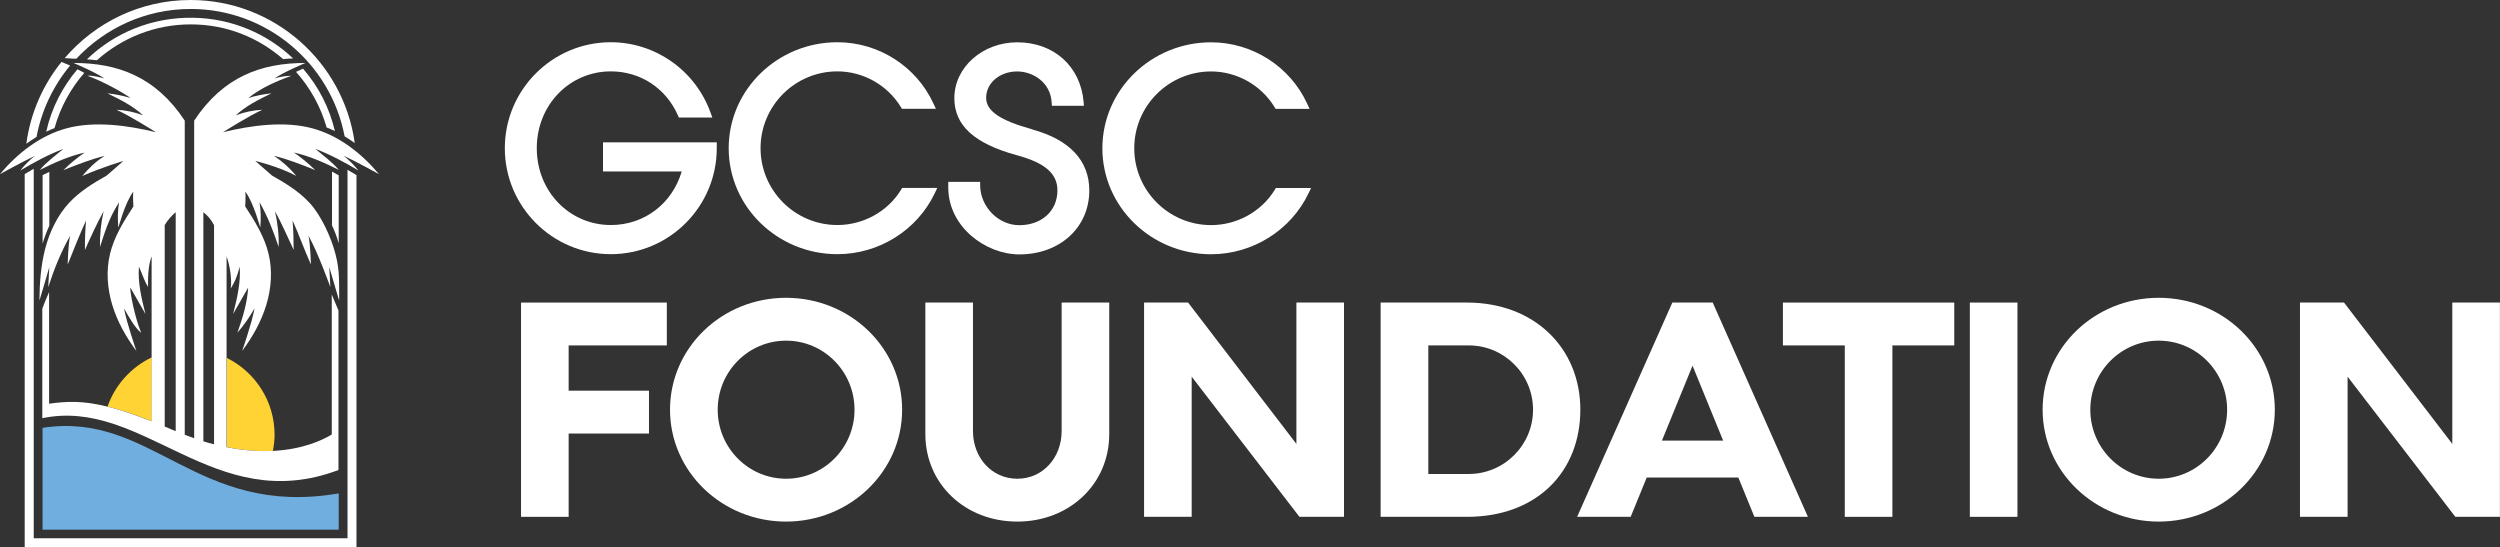 <?xml version="1.0" encoding="UTF-8"?>
<svg id="Layer_2" data-name="Layer 2" xmlns="http://www.w3.org/2000/svg" viewBox="0 0 320.85 70.24">
  <rect x="0" y="0" width="320.85" height="70.24" fill="#333333" stroke="none"/>
  <defs>
    <style>
      .cls-1 {
        fill: #fff;
      }
      .cls-7 {
        fill: #6faedf;
      }
      .cls-2 {
        fill: #ffd334;
      }
    </style>
  </defs>
  <g id="Layer_1-2" data-name="Layer 1">
    <g>
      <g>
        <g>
          <path class="cls-1" d="M72.98,66.33h-6.11v-27.5h18.71v5.5h-12.6v5.81h10.31v5.5h-10.31v10.69Z"/>
          <path class="cls-1" d="M85.99,52.58c0-7.94,6.65-14.36,14.89-14.36s14.9,6.42,14.9,14.36-6.68,14.36-14.9,14.36-14.89-6.42-14.89-14.36ZM100.89,43.72c-4.85,0-8.78,3.97-8.78,8.86s3.93,8.86,8.78,8.86,8.78-3.97,8.78-8.86-3.93-8.86-8.78-8.86Z"/>
          <path class="cls-1" d="M142.36,55.71c0,6.42-5.12,11.23-11.8,11.23s-11.8-4.81-11.8-11.23v-16.88h6.11v16.5c0,3.36,2.37,6.11,5.69,6.11s5.69-2.75,5.69-6.11v-16.5h6.11v16.88Z"/>
          <path class="cls-1" d="M172.5,66.33h-5.73l-13.83-17.99v17.99h-6.11v-27.5h5.65l13.9,18.14v-18.14h6.11v27.5Z"/>
          <path class="cls-1" d="M188.27,66.33h-11.08v-27.5h11.08c8.63,0,14.55,5.81,14.55,13.75s-5.54,13.75-14.55,13.75ZM196.75,52.58c0-4.55-3.7-8.25-8.25-8.25h-5.19v16.5h5.19c4.54,0,8.25-3.7,8.25-8.25Z"/>
          <path class="cls-1" d="M219.81,38.83l12.22,27.5h-6.87l-2.06-5.04h-11.76l-2.06,5.04h-6.87l12.22-27.5h5.19ZM221.15,56.55l-3.93-9.62-3.93,9.62h7.87Z"/>
          <path class="cls-1" d="M228.81,38.83h22v5.5h-7.94v22h-6.11v-22h-7.94v-5.5Z"/>
          <path class="cls-1" d="M258.92,66.33h-6.11v-27.5h6.11v27.5Z"/>
          <path class="cls-1" d="M262.15,52.58c0-7.94,6.65-14.36,14.9-14.36s14.9,6.42,14.9,14.36-6.68,14.36-14.9,14.36-14.9-6.42-14.9-14.36ZM277.05,43.72c-4.85,0-8.78,3.97-8.78,8.86s3.93,8.86,8.78,8.86,8.78-3.97,8.78-8.86-3.93-8.86-8.78-8.86Z"/>
          <path class="cls-1" d="M320.85,66.33h-5.73l-13.83-17.99v17.99h-6.11v-27.5h5.65l13.9,18.14v-18.14h6.11v27.5Z"/>
        </g>
        <g>
          <path class="cls-1" d="M77.41,22.01h10.08c-1.22,4.13-4.8,6.87-9.09,6.87-5.33,0-9.51-4.33-9.51-9.86s4.18-9.86,9.51-9.86c3.78,0,7.07,2.16,8.6,5.64l.12.28h4.3l-.23-.63c-1.94-5.4-7.08-9.03-12.8-9.03-7.5,0-13.6,6.1-13.6,13.6s6.1,13.6,13.6,13.6,13.6-6.1,13.6-13.6v-.75h-14.6v3.74Z"/>
          <path class="cls-1" d="M115.65,24.34c-1.71,2.8-4.84,4.54-8.18,4.54-5.44,0-9.86-4.42-9.86-9.86s4.42-9.86,9.86-9.86c3.3,0,6.42,1.75,8.14,4.57l.14.23h4.36l-.31-.67c-2.2-4.78-7.05-7.87-12.33-7.87-7.69,0-13.95,6.1-13.95,13.6s6.26,13.6,13.95,13.6c5.33,0,10.24-3.07,12.5-7.83l.32-.67h-4.51l-.14.23Z"/>
          <path class="cls-1" d="M132.52,16.61c-4.18-1.15-5.96-2.37-5.96-4.06,0-1.9,1.75-3.38,3.98-3.38,2.03,0,4.27,1.39,4.43,3.97l.03.44h4.11l-.04-.51c-.4-4.57-3.82-7.64-8.52-7.64-4.45,0-8.07,3.21-8.07,7.16,0,3.49,2.53,5.82,7.98,7.32,3.63.97,5.25,2.36,5.25,4.52,0,2.63-2.01,4.47-4.89,4.47-2.69,0-4.99-2.34-5.03-5.1v-.46h-4.09v.72c0,5.06,4.81,8.59,9.12,8.59,5.2,0,8.98-3.45,8.98-8.21,0-3.81-2.52-6.51-7.28-7.81Z"/>
          <path class="cls-1" d="M163.75,24.12l-.14.23c-1.71,2.8-4.84,4.54-8.18,4.54-5.44,0-9.86-4.42-9.86-9.86s4.42-9.86,9.86-9.86c3.3,0,6.42,1.75,8.14,4.57l.14.23h4.36l-.31-.67c-2.2-4.78-7.04-7.87-12.33-7.87-7.69,0-13.95,6.1-13.95,13.6s6.26,13.6,13.95,13.6c5.33,0,10.24-3.07,12.51-7.83l.32-.67h-4.51Z"/>
        </g>
        <g>
          <g>
            <path class="cls-1" d="M6.33,22.06c-.33.15-.62.29-.86.41v8.79c.24-.81.53-1.58.86-2.29v-6.92Z"/>
            <path class="cls-1" d="M43.47,22.5c-.26-.15-.55-.32-.86-.48v6.91c.34.72.63,1.48.86,2.3v-8.73Z"/>
            <path class="cls-1" d="M7,16.43c.74-2.65,2.06-5.06,3.82-7.08-.3-.16-.61-.32-.88-.46-1.93,2.26-3.33,4.99-4.01,8.01.35-.17.71-.32,1.07-.46Z"/>
            <path class="cls-1" d="M37.99,9.22c1.81,2.03,3.17,4.46,3.93,7.14.36.14.71.29,1.06.46-.7-3.02-2.13-5.75-4.09-8.01-.29.14-.62.29-.89.41Z"/>
            <path class="cls-1" d="M12.45,7.72c3.2-2.85,7.41-4.59,12.02-4.59s8.69,1.69,11.87,4.46c.42-.04.84-.08,1.28-.09-3.34-3.17-7.85-5.14-12.82-5.22-5.31-.09-10.13,1.94-13.64,5.33.44.03.87.07,1.29.12Z"/>
          </g>
          <g>
            <path class="cls-7" d="M5.46,67.98v-13.07c14.06-2.2,19.7,11.57,38.01,8.41v4.66H5.46Z"/>
            <g>
              <path class="cls-2" d="M35.02,57.88c.13-.67.22-1.36.22-2.08,0-4.33-2.5-8.06-6.12-9.86v11.45c2.23.45,4.2.56,5.91.48Z"/>
              <path class="cls-2" d="M19.48,45.86c-2.64,1.26-4.71,3.53-5.68,6.32,1.56.38,3.4.98,5.68,1.89v-8.21Z"/>
              <path class="cls-1" d="M44.18,20.02c1.52.71,4.46,2.33,4.46,2.33-2.26-2.69-5.16-4.96-8.55-5.88-3.57-.97-7.88-.38-11.47.5,0,0,3.37-2.14,5.06-2.88-1.17.05-2.32.29-3.41.71,1.31-1.23,2.96-2.04,4.58-2.82-1.01.1-2.01.3-2.98.6,1.63-1.3,3.57-2.15,5.53-2.85-.74,0-1.47.12-2.17.34,1.19-.83,3.97-1.99,3.97-1.99-5.68,0-10.55,1.76-14.28,7.4v40.76c-.4-.14-.8-.28-1.21-.44V15.48c-3.73-5.64-8.6-7.4-14.28-7.4,0,0,2.78,1.16,3.97,1.99-.32-.09-1.62-.44-2.17-.34,1.96.7,4.49,2.1,5.53,2.85-.97-.3-1.97-.5-2.98-.6,1.62.79,3.26,1.59,4.58,2.82-1.09-.42-2.25-.66-3.41-.71,1.69.74,5.06,2.88,5.06,2.88-3.59-.88-7.9-1.47-11.47-.5-3.39.92-6.29,3.19-8.55,5.88,0,0,2.94-1.62,4.46-2.33-.68.55-1.31,1.18-1.86,1.87,1.75-1.04,3.6-2.05,5.54-2.78-1.03.87-2.19,1.7-3.02,2.7,1.89-.95,3.74-1.77,5.76-2.23-.98.67-1.9,1.43-2.74,2.26,1.91-.77,3.49-1.37,5.3-1.85-1.22.81-1.96,1.53-2.88,2.6,2.5-1.11,5.28-1.93,5.28-1.93-.66.6-2.15,1.88-2.15,1.88-1.73.97-3.45,2.03-4.8,3.48-1.52,1.64-2.51,3.73-3.08,5.9-.56,2.17-.72,4.42-.74,6.66,0,0,.87-2.87,1.27-4.3-.05.86-.1,1.72-.14,2.58.74-2.28,1.63-4.52,2.81-6.6-.27,1.26-.31,3.69-.31,3.69.74-1.9,1.52-3.79,2.35-5.65-.1,1.26-.15,2.52-.14,3.78.75-1.68,1.51-3.36,2.4-4.97-.34,1.5-.5,3.05-.47,4.59.55-1.63,1.04-3.53,2.45-5.74-.17,1.08-.2,2.18-.09,3.26,0,0,.85-3.17,1.87-4.56l.04-.05c-.06.6.02,1.89.02,1.89-1.24,1.9-2.47,3.87-3,6.08-.52,2.16-.35,4.46.3,6.59.65,2.13,1.76,4.09,3.09,5.88,0,0-1.26-3.62-1.59-5.47.62,1.11,1.43,2.54,2.2,3.13-.78-1.84-1.49-5.36-1.38-5.79.64,1.13,1.29,2.25,1.93,3.38-.5-1.99-1-4.02-.84-6.07.49,1.03.59,1.62,1.17,2.6-.03-1.64.09-2.95.46-3.94v21.18c-2.28-.9-4.12-1.5-5.68-1.89-3.28-.81-5.31-.66-7.48-.37v-14.32c-.34.76-.65,1.5-.87,2.12,0,0,0,14.06,0,14.06,13-2.71,22.01,12.69,38.01,6.65,0,0,0,0,0,0v-20.47l-.86-2.05v17.96c-1.22.74-3.75,1.93-7.59,2.11-1.71.08-3.68-.04-5.91-.48v-24.46c.37.94.72,2.86.53,4.11.58-.98.81-1.51,1.15-2.82.16,2.05-.34,4.08-.84,6.07.64-1.13,1.29-2.25,1.93-3.38-.12,1.93-.66,3.76-1.38,5.79.84-.97,1.57-2.02,2.2-3.13-.33,1.85-1.59,5.47-1.59,5.47,1.33-1.79,2.44-3.75,3.09-5.88.65-2.13.82-4.43.3-6.59-.53-2.21-1.76-4.18-3-6.08,0,0,.08-1.29.02-1.89l.04.05c1.02,1.39,1.87,4.56,1.87,4.56.11-1.09.08-2.19-.09-3.26,1.04,1.81,1.79,3.76,2.45,5.74.06-1.54-.13-3.09-.47-4.59.89,1.61,1.6,3.28,2.4,4.97,0-1.26-.04-2.52-.14-3.78.83,1.86,1.51,3.76,2.35,5.65,0,0-.04-2.44-.31-3.69,1.19,2.08,2.81,6.6,2.81,6.6,0,0-.1-1.72-.14-2.58.4,1.43,1.27,4.3,1.27,4.3-.02-2.24.1-3.79-.47-5.95-.56-2.17-1.83-4.97-3.35-6.61-1.35-1.45-3.07-2.51-4.8-3.48,0,0-1.48-1.28-2.15-1.88,0,0,2.98.7,5.28,1.93-.89-1.05-1.71-1.78-2.88-2.6,1.81.48,3.4,1.08,5.3,1.85-.85-.83-1.76-1.59-2.74-2.26,2.01.46,3.87,1.28,5.76,2.23-.83-1-1.98-1.83-3.02-2.7,1.94.73,3.79,1.74,5.54,2.78-.55-.69-1.17-1.31-1.86-1.87ZM26.1,27.23c.56.45,1.03.98,1.37,1.67v28.12c-.45-.12-.9-.23-1.37-.38v-29.41ZM21.13,28.9c.38-.65.91-1.25,1.42-1.67v28.1c-.15-.06-.3-.11-.45-.18-.34-.15-.64-.27-.96-.41v-25.84Z"/>
            </g>
          </g>
        </g>
      </g>
      <g>
        <path class="cls-1" d="M9.48,7.53c.11,0,.21,0,.32,0,3.68-3.92,8.88-6.38,14.67-6.38,9.81,0,17.99,7.05,19.76,16.35.44.26.87.55,1.3.86C44.1,8.01,35.21,0,24.46,0c-6.46,0-12.25,2.9-16.16,7.46l1.17.07Z"/>
        <path class="cls-1" d="M3.39,18.44c.43-.31.86-.6,1.3-.87.64-3.44,2.16-6.57,4.31-9.16l-1.11-.46c-2.38,2.95-3.98,6.55-4.51,10.49Z"/>
        <path class="cls-1" d="M44.6,21.79v47.29H4.33V21.66c-.33.19-.8.46-1.16.68v47.9h42.58V22.47c-.36-.22-.82-.49-1.16-.68Z"/>
      </g>
    </g>
  </g>
</svg>
